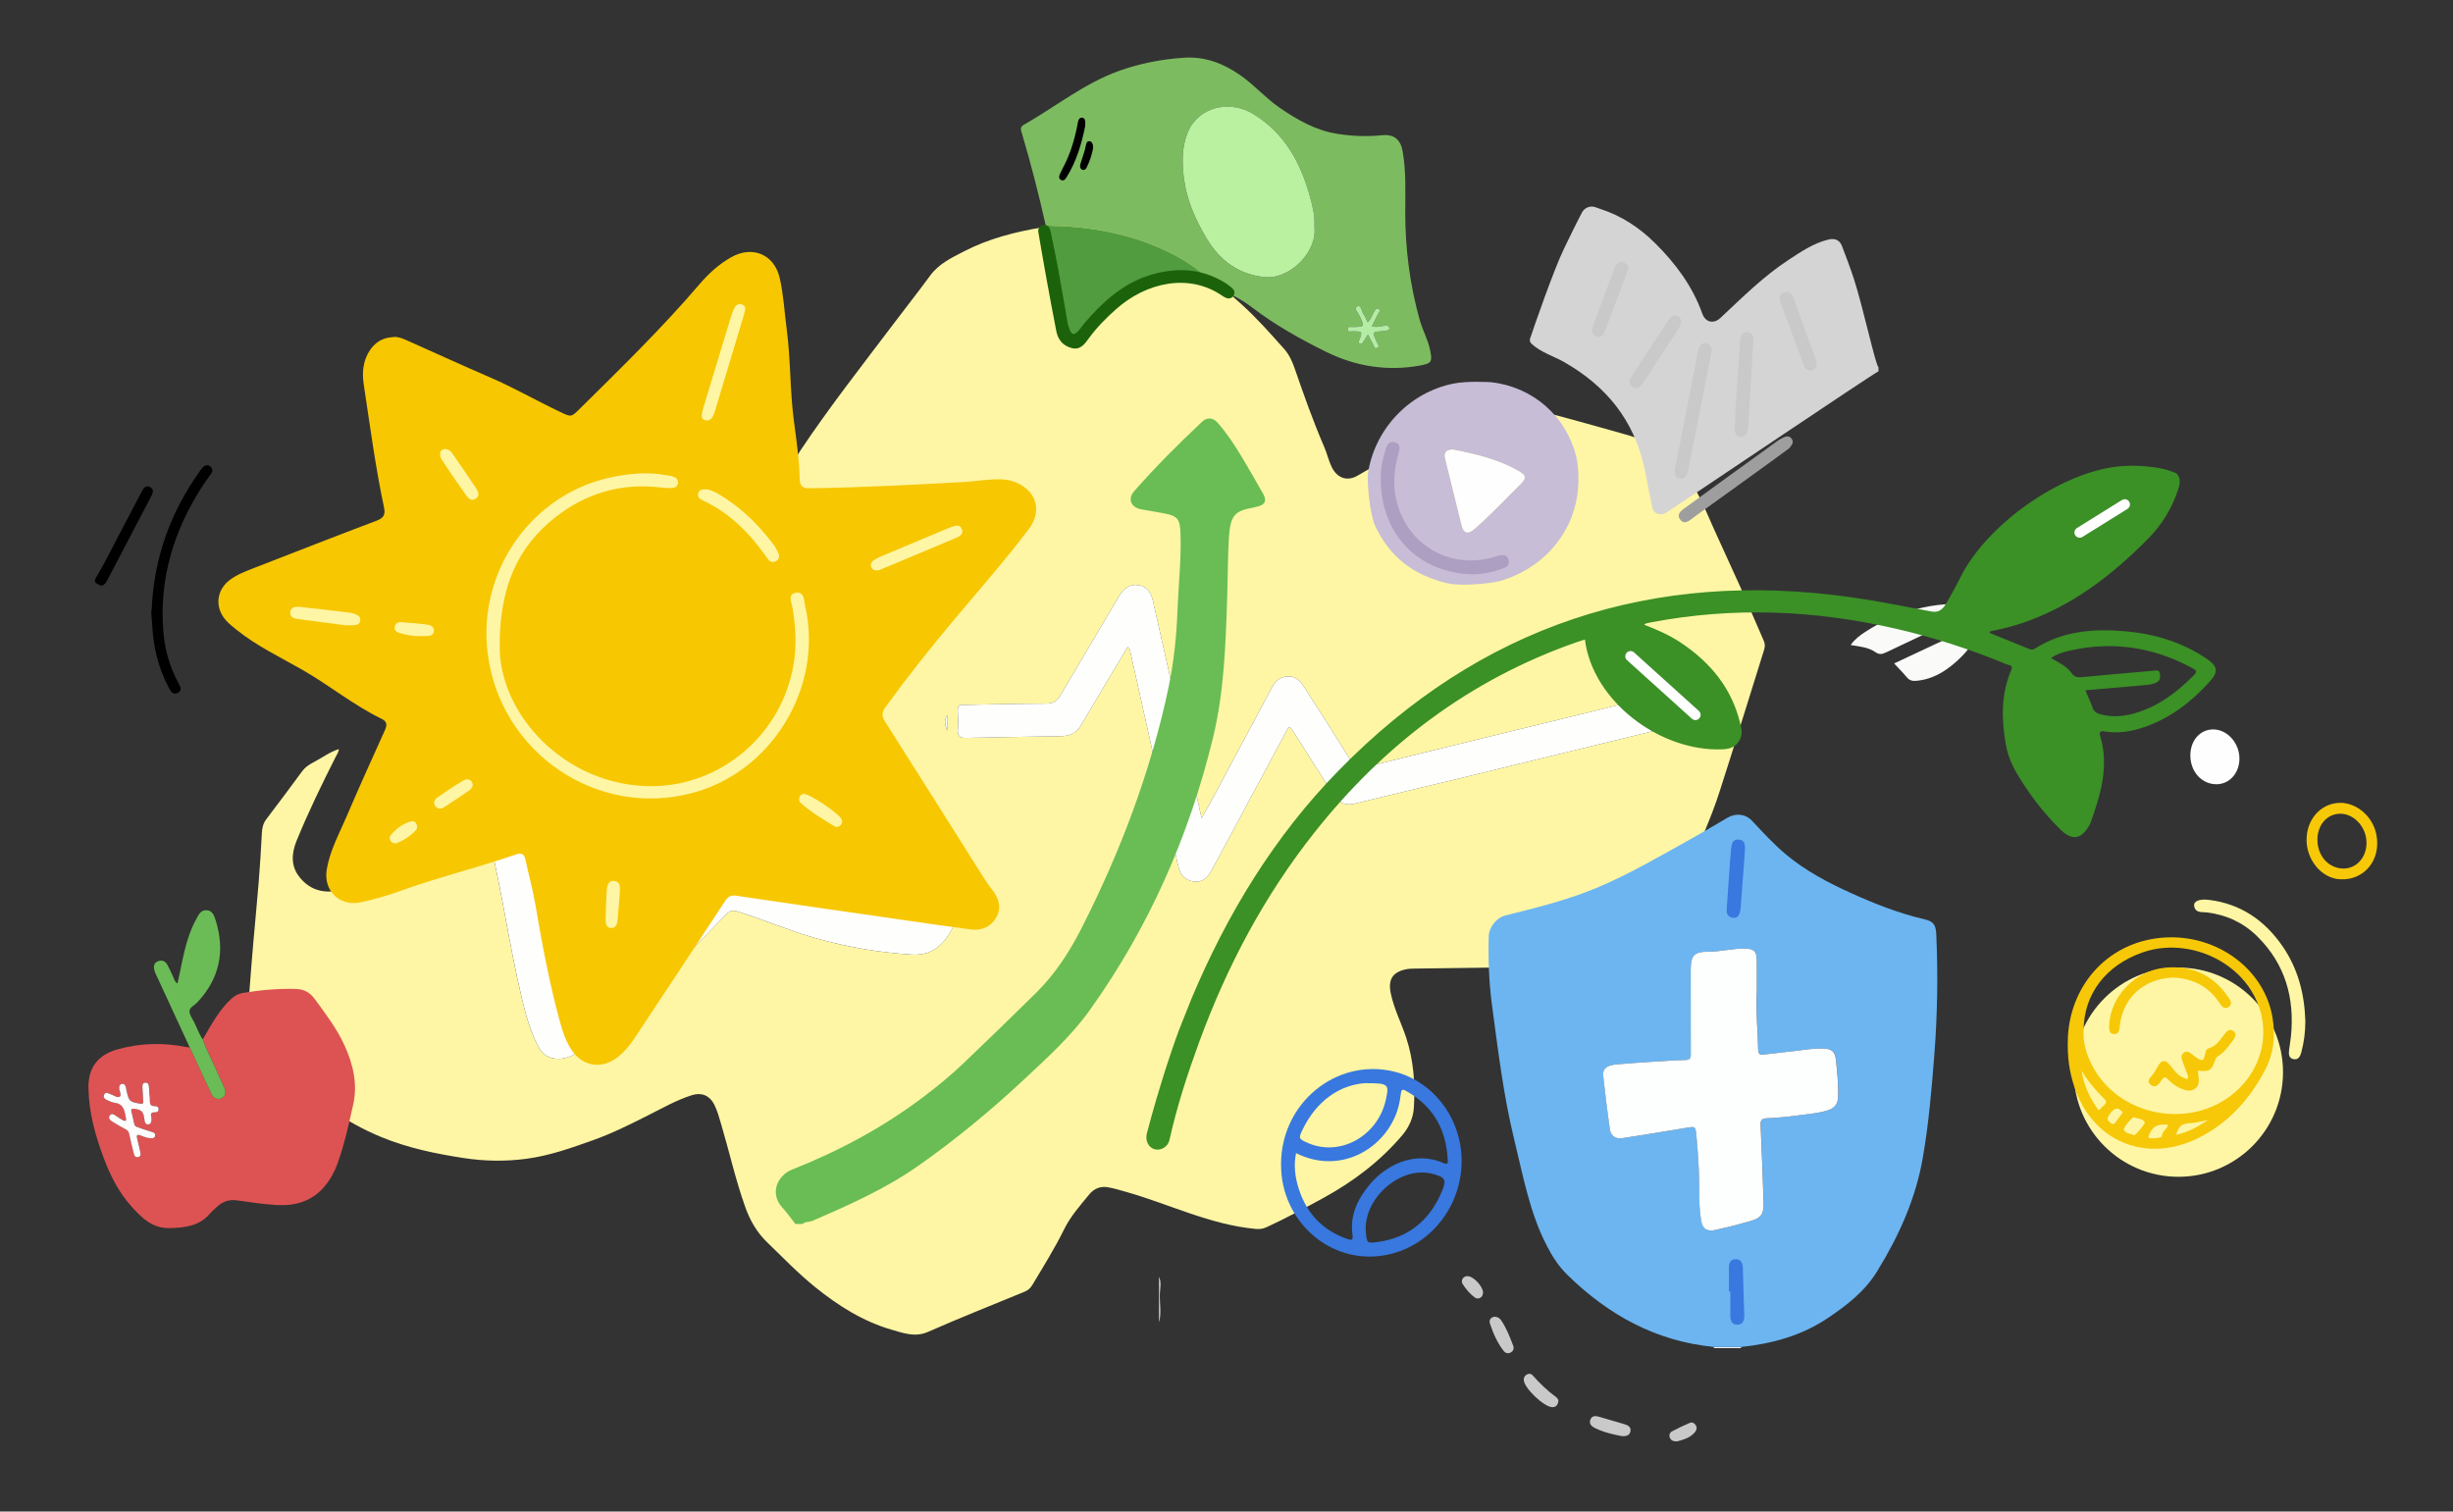 <svg width="938" height="578" xmlns="http://www.w3.org/2000/svg">
<rect width="100%" height="100%" fill="#333333" stroke="none"/>
<path d="M129.58 286.45C129.53 287.59 128.84 288.49 128.35 289.45C123.02 299.98 117.87 310.59 113.41 321.52C111.46 326.31 111.13 331.16 114.55 335.43C118.25 340.05 123.07 341.64 129.07 340.64C136.43 339.42 142.78 336.11 148.94 332.25C151.94 330.37 154.85 328.36 157.75 326.34C160.88 324.16 161.66 320.38 159.71 317.25C158.11 314.68 154.35 313.9 151.23 315.73C148.5 317.34 145.9 319.18 143.27 320.96C142.07 321.77 141.11 322.21 140.23 320.5C139.84 319.75 139.05 318.92 138.28 318.7C135.91 318.04 136.07 316.74 136.71 314.83C141 301.82 145.49 288.9 151.42 276.51C152.55 274.14 154.17 272.59 156.41 271.41C161.8 268.59 167.15 265.7 172.5 262.81C176.07 260.88 177.15 258.06 175.41 254.47C174.64 252.89 175.08 252.32 176.43 251.54C185.73 246.22 195.09 241.03 204.73 236.33C206.69 235.37 208.35 234.18 208.67 231.84C208.96 229.74 208.57 227.81 206.74 226.49C204.78 225.07 202.65 225.11 200.57 226.17C194.43 229.32 188.31 232.5 182.21 235.73C179.35 237.25 176.56 238.91 173.54 240.62C173.13 239.03 173.02 237.59 172.05 236.43C169.56 233.47 165.79 233.24 162.74 236.04C160.67 237.94 158.7 239.96 156.68 241.91C156.59 242 156.35 241.94 156.16 241.94C155.78 241.11 156.54 240.8 156.93 240.42C163.14 234.31 169.37 228.23 175.84 222.38C178.43 220.04 181.58 218.93 184.69 217.74C197.16 212.97 209.96 209.5 223.25 207.82C231 206.84 238.79 206.15 246.54 206.43C258.99 206.89 271.53 207.15 283.58 211.12C286.8 212.18 289.79 213.71 292.72 215.33C294.98 216.57 295.55 215.61 295.89 213.63C296.97 207.3 298.05 200.98 299.19 194.66C300.34 188.33 302.03 182.13 304.1 176.03C304.54 174.73 305.21 173.57 305.97 172.42C317.24 155.51 329.81 139.56 342.04 123.36C346.57 117.36 351.24 111.46 355.68 105.39C359 100.86 363.88 98.57 368.58 96.14C378.08 91.22 388.36 88.62 398.86 86.88C403.14 86.17 407.46 85.74 411.77 85.25C420.63 84.26 428.46 87.9 436.44 90.84C451.21 96.29 463.16 105.92 474.68 116.3C480.57 121.61 485.76 127.52 491.01 133.4C492.9 135.51 494.09 138.06 495.02 140.75C498.54 150.95 502.13 161.11 506.42 171.03C507.47 173.47 508.04 176.14 509.23 178.59C511.19 182.65 514.92 184.22 518.93 181.99C524.87 178.69 530.56 174.94 536.47 171.58C547.12 165.53 557.88 159.69 568.52 153.62C570.5 152.49 572.26 153.11 574.02 153.51C590.34 157.3 606.46 161.87 622.58 166.42C629.61 168.4 634.87 172.65 640.2 177.21C645.99 182.16 649.35 188.55 652.32 195.35C656.56 205.08 661.11 214.67 665.44 224.36C668.51 231.23 671.43 238.17 674.46 245.06C674.97 246.22 674.95 247.28 674.58 248.47C668.85 266.71 663.27 285.01 657.39 303.2C654.24 312.95 649.95 322.29 645.85 331.67C644.5 334.75 641.44 336.72 638.64 338.55C633.02 342.22 627.23 345.57 620.7 347.49C614.82 349.22 612.01 353.35 612.87 359.38C613.16 361.39 612.48 361.79 610.94 362.39C603.58 365.24 596.2 367.99 588.43 369.5C587.63 369.65 586.82 369.79 586.01 369.8C571.03 370 556.05 370.18 541.07 370.38C539.9 370.4 538.7 370.42 537.56 370.67C532.43 371.76 530.75 374.68 531.8 379.79C533.02 385.71 535.8 391.05 537.68 396.72C540.59 405.49 541.19 414.5 540.65 423.57C540.43 427.32 538.86 430.96 536.32 433.98C527.84 444.02 517.53 451.79 506.07 458.08C498.91 462 491.71 465.87 484.29 469.29C482.93 469.92 481.67 470.07 480.13 469.93C462.8 468.34 447.28 460.52 430.86 455.84C428.43 455.15 425.99 454.39 423.5 453.98C420.71 453.52 418.28 454.58 416.49 456.77C413.02 461.01 409.37 465.07 406.9 470.1C403.29 477.42 398.95 484.35 394.76 491.36C394 492.63 393.08 493.41 391.78 493.95C379.46 499.03 367.06 503.93 354.87 509.3C349.94 511.47 345.59 509.81 341.16 508.54C330.08 505.36 320.52 499.31 311.64 492.13C305.13 486.87 299.34 480.85 293.34 475.04C289.37 471.2 286.79 466.67 284.97 461.55C281.28 451.21 278.91 440.5 275.79 430C275.02 427.39 274.33 424.76 273.09 422.31C271.4 418.98 268.32 417.63 264.68 418.76C258.84 420.58 253.53 423.62 248.12 426.35C241.15 429.87 234.18 433.37 226.82 435.99C218.47 438.96 210.15 441.95 201.24 443.12C193.24 444.18 185.34 444.05 177.45 442.85C166.61 441.2 155.89 438.98 145.69 434.76C131.94 429.07 120.16 420.74 110.68 409.16C105.79 403.18 101.21 397.04 97.24 390.39C95.12 386.83 95.07 383.18 95.35 379.38C95.82 372.97 96.34 366.57 96.89 360.17C97.56 352.42 98.33 344.68 98.95 336.93C99.44 330.79 99.82 324.65 100.14 318.5C100.24 316.54 100.62 314.85 101.87 313.22C106.5 307.18 111.01 301.05 115.54 294.93C116.66 293.42 118.12 292.41 119.75 291.57C123.04 289.88 126 287.55 129.6 286.45L129.58 286.43V286.45ZM431.22 247.39C432.06 248.06 432.12 248.77 432.28 249.48C438.28 276.4 444.27 303.33 450.32 330.24C450.85 332.61 451.48 335.06 454 336.3C457.85 338.19 461.04 337.03 463.4 332.66C472.79 315.25 482.13 297.81 491.47 280.37C493.05 277.42 493.03 277.37 494.8 280.15C499.87 288.1 504.88 296.1 510 304.02C511.81 306.83 514.32 308.19 517.87 307.33C532.02 303.87 546.2 300.53 560.36 297.1C576.72 293.13 593.07 289.11 609.42 285.12C617.51 283.15 625.6 281.19 633.69 279.21C636.92 278.42 637.06 278.17 636.28 274.97C635.77 272.86 635.07 270.78 634.76 268.64C634.43 266.4 633.4 266.04 631.38 266.54C617.15 270.07 602.9 273.52 588.65 277C566.05 282.53 543.45 288.04 520.87 293.64C519.13 294.07 518.36 293.77 517.41 292.25C511.13 282.17 504.76 272.14 498.33 262.14C495.99 258.5 492.33 257.67 488.93 259.81C487.24 260.87 486.48 262.68 485.59 264.36C478.19 278.21 470.8 292.06 463.39 305.9C462.23 308.07 460.98 310.19 459.46 312.88C458.89 310.28 458.48 308.36 458.06 306.45C454.89 292.24 451.73 278.02 448.55 263.81C446.02 252.51 443.49 241.22 440.91 229.93C440.23 226.95 438.85 224.37 435.51 223.79C431.88 223.17 429.62 225.06 427.83 228.11C420.41 240.79 412.82 253.37 405.39 266.05C404.08 268.28 402.52 269.05 399.93 269.05C389.5 269.07 379.06 269.36 368.63 269.55C368.54 269.55 368.45 269.56 368.36 269.55C366.64 269.37 366.16 270.23 366.24 271.82C366.35 274.18 366.44 276.55 366.27 278.9C366.09 281.41 366.98 282.23 369.52 282.17C381.59 281.87 393.66 281.75 405.73 281.52C408.77 281.46 411.47 280.45 413.13 277.71C416.19 272.67 419.14 267.57 422.16 262.5C425.16 257.47 428.18 252.45 431.22 247.38V247.39ZM348.76 365.04C354.19 365.36 358.5 363.23 361.71 358.95C367.28 351.52 367.92 342.69 368.34 333.92C368.5 330.48 365.04 327.76 361.84 327.92C358.41 328.09 355.98 330.7 355.9 334.46C355.84 337.38 354.86 340.15 354.58 343.03C354.39 344.95 353.07 344.98 351.59 344.72C332.9 341.45 314.21 338.18 295.52 334.91C293.48 334.55 291.17 334.4 292.55 331.23C292.67 330.95 292.48 330.52 292.4 330.17C291.82 327.82 290.65 325.88 288.18 325.28C285.02 324.51 282.26 325.55 280.65 328.32C278.95 331.24 276.86 332.07 273.72 331C271.11 330.12 268.83 331.11 267.12 333.07C265.38 335.06 264.82 337.49 266.25 339.86C267.37 341.72 266.66 342.76 265.35 344.04C260.94 348.37 256.41 352.6 252.32 357.22C246.82 363.42 240.22 368.47 234.64 374.53C231.13 378.34 225.97 379.77 222.76 383.81C221.18 385.8 220.49 384.98 219.81 382.98C217.54 376.38 215.68 369.65 213.68 362.97C209.8 349.95 205.86 336.94 201.97 323.92C200.52 319.06 199.21 314.16 197.65 309.33C196.57 305.97 193.31 304.27 190.1 305.08C187.14 305.82 184.7 309.22 185.36 312.1C186.06 315.1 186.41 318.17 187.13 321.13C191.99 340.99 194.67 361.29 199.4 381.17C200.93 387.61 202.61 394.02 205.67 399.95C207.34 403.19 209.82 404.95 213.7 404.89C217.34 404.83 220.12 403.02 222.84 401.1C236.08 391.73 247.36 380.11 258.84 368.79C265.23 362.49 271.5 356.03 277.75 349.57C278.96 348.32 280.05 347.95 281.82 348.49C291.87 351.58 301.53 355.82 311.66 358.69C323.8 362.14 336.15 364.28 348.74 365.04H348.76ZM362.29 279.48V273.37C361.05 275.16 361.13 276.94 362.29 279.48Z" fill="#FEF6A4"></path>
<path d="M151.02 247.49C150.11 250.84 148.85 254.02 146.67 256.79C144.51 251.9 148.73 250.17 151.02 247.49Z" fill="#FEF6A4"></path>
<path d="M129.6 286.47C129.67 286.39 129.73 286.31 129.8 286.24C129.79 286.29 129.8 286.35 129.76 286.38C129.71 286.42 129.64 286.44 129.58 286.46L129.6 286.48V286.47Z" fill="#FEF6A4"></path>
<path d="M431.22 247.38C428.18 252.45 425.16 257.47 422.16 262.5C419.14 267.57 416.19 272.67 413.13 277.71C411.47 280.45 408.77 281.46 405.73 281.52C393.66 281.75 381.59 281.87 369.52 282.17C366.98 282.23 366.09 281.41 366.27 278.9C366.44 276.55 366.35 274.17 366.24 271.82C366.17 270.23 366.65 269.37 368.36 269.55C368.45 269.55 368.54 269.55 368.63 269.55C379.06 269.36 389.5 269.07 399.93 269.05C402.52 269.05 404.09 268.28 405.39 266.05C412.82 253.37 420.4 240.79 427.83 228.11C429.62 225.06 431.88 223.16 435.51 223.79C438.85 224.36 440.23 226.95 440.91 229.93C443.49 241.22 446.02 252.51 448.55 263.81C451.73 278.02 454.89 292.23 458.06 306.45C458.49 308.37 458.9 310.29 459.46 312.88C460.98 310.18 462.23 308.06 463.39 305.9C470.8 292.06 478.19 278.2 485.59 264.36C486.49 262.68 487.24 260.88 488.93 259.81C492.33 257.68 495.99 258.51 498.33 262.14C504.76 272.13 511.13 282.16 517.41 292.25C518.36 293.77 519.13 294.07 520.87 293.64C543.45 288.03 566.05 282.52 588.65 277C602.89 273.52 617.14 270.06 631.38 266.54C633.4 266.04 634.43 266.4 634.76 268.64C635.07 270.78 635.77 272.86 636.28 274.97C637.06 278.18 636.92 278.42 633.69 279.21C625.6 281.19 617.51 283.14 609.42 285.12C593.06 289.11 576.72 293.13 560.36 297.1C546.2 300.53 532.02 303.87 517.87 307.33C514.32 308.2 511.81 306.83 510 304.02C504.88 296.1 499.87 288.1 494.8 280.15C493.03 277.37 493.05 277.42 491.47 280.37C482.13 297.81 472.79 315.25 463.4 332.66C461.05 337.03 457.85 338.19 454 336.3C451.48 335.07 450.86 332.61 450.32 330.24C444.27 303.33 438.28 276.41 432.28 249.48C432.12 248.78 432.06 248.06 431.22 247.39V247.38Z" fill="#FEFEFD"></path>
<path d="M348.76 365.03C336.17 364.27 323.82 362.13 311.68 358.68C301.55 355.81 291.9 351.57 281.84 348.48C280.08 347.94 278.98 348.31 277.77 349.56C271.52 356.02 265.25 362.48 258.86 368.78C247.38 380.1 236.1 391.72 222.86 401.09C220.15 403.01 217.37 404.82 213.72 404.88C209.84 404.95 207.36 403.19 205.69 399.94C202.63 394.01 200.95 387.6 199.42 381.16C194.69 361.28 192.01 340.98 187.15 321.12C186.43 318.16 186.08 315.09 185.38 312.09C184.71 309.22 187.16 305.82 190.12 305.07C193.33 304.26 196.59 305.97 197.67 309.32C199.22 314.15 200.53 319.05 201.99 323.91C205.88 336.93 209.82 349.93 213.7 362.96C215.69 369.64 217.56 376.37 219.83 382.97C220.51 384.96 221.21 385.79 222.78 383.8C225.98 379.76 231.14 378.33 234.66 374.52C240.24 368.47 246.84 363.42 252.34 357.21C256.43 352.59 260.96 348.36 265.37 344.03C266.67 342.75 267.39 341.71 266.27 339.85C264.84 337.48 265.41 335.05 267.14 333.06C268.85 331.1 271.12 330.11 273.74 330.99C276.88 332.05 278.97 331.23 280.67 328.31C282.28 325.54 285.04 324.5 288.2 325.27C290.67 325.87 291.84 327.82 292.42 330.16C292.51 330.51 292.7 330.94 292.57 331.22C291.19 334.39 293.5 334.54 295.54 334.9C314.23 338.17 332.92 341.44 351.61 344.71C353.08 344.97 354.41 344.94 354.6 343.02C354.88 340.14 355.86 337.38 355.92 334.45C356 330.69 358.43 328.07 361.86 327.91C365.06 327.75 368.52 330.47 368.36 333.91C367.94 342.68 367.29 351.51 361.73 358.94C358.52 363.22 354.21 365.35 348.78 365.03H348.76Z" fill="#FEFEFD"></path>
<path d="M362.3 279.47C361.14 276.93 361.06 275.15 362.3 273.36V279.47Z" fill="#FEFEFD"></path>
<path d="M665.72 515.08C665.72 515.22 665.72 515.36 665.72 515.49H655.36C655.36 515.35 655.36 515.2 655.36 515.06C658.81 515.06 662.27 515.07 665.72 515.08Z" fill="#FDFEFE"></path>
<path d="M665.72 515.08C662.27 515.08 658.81 515.07 655.36 515.06C633.24 512.9 615.03 502.87 599.36 487.52C595.97 484.2 593.57 480.43 591.43 476.27C584.87 463.51 582.4 449.56 579.04 435.83C574.88 418.87 572.84 401.58 570.52 384.34C569.35 375.64 569.04 366.8 569.28 357.99C569.37 354.55 572.24 350.92 575.57 350.09C587.36 347.14 599.15 344.26 610.42 339.56C623.28 334.2 635.23 327.11 647.36 320.37C651.8 317.9 656.15 315.27 660.54 312.71C663.73 310.85 667.44 311.17 669.98 313.89C674.14 318.33 678.23 322.81 682.92 326.73C690.45 333.03 699.03 337.54 707.9 341.55C716.92 345.62 726.1 349.25 735.78 351.5C739.45 352.35 740.25 353.66 740.42 357.49C741.09 372.74 740.86 388.01 739.68 403.2C738.66 416.39 737.53 429.61 735.27 442.67C732.56 458.35 726.17 472.52 717.85 486.06C713.03 493.91 706.23 499.11 698.92 504.03C688.88 510.78 677.6 513.84 665.72 515.09V515.08ZM671.81 378.34C671.81 375.64 671.84 371.37 671.81 367.1C671.78 363.77 670.68 362.8 667.36 362.73C662.62 362.63 658.02 363.93 653.27 363.93C647.75 363.93 646.53 365.41 646.54 370.99C646.56 381.53 646.54 392.07 646.56 402.6C646.56 404 646.7 405.3 644.57 405.34C640.58 405.42 636.6 405.7 632.62 405.96C627.74 406.28 622.85 406.6 617.98 407.04C614.45 407.36 612.8 408.72 613.07 411.29C613.8 418.13 614.64 424.97 615.61 431.78C615.98 434.35 617.88 435.62 620.3 435.25C628.45 433.98 636.59 432.69 644.72 431.31C648.4 430.69 648.37 430.59 648.74 434.46C649.51 442.51 649.91 450.57 649.85 458.65C649.83 461.3 650.12 463.91 650.49 466.51C650.96 469.82 652.66 471.07 656.01 470.34C660.34 469.4 664.65 468.29 668.91 467.07C673.62 465.72 674.56 464.38 674.4 459.42C674.08 449.72 673.7 440.01 673.27 430.31C673.19 428.54 673.57 427.72 675.57 427.63C679.46 427.45 683.35 427.1 687.21 426.57C691.15 426.03 695.15 425.79 698.99 424.58C701.32 423.84 702.72 422.43 702.86 419.92C703.14 415.09 702.55 410.3 702.11 405.52C701.78 401.95 700.3 400.93 696.65 400.94C694.84 400.94 693.04 401.03 691.23 401.28C685.67 402.04 680.07 402.59 674.5 403.26C673 403.44 672.37 403 672.34 401.4C672.2 394.23 671.38 387.09 671.84 378.34H671.81Z" fill="#6CB5F1"></path>
<path d="M671.81 378.34C671.35 387.09 672.17 394.24 672.31 401.4C672.34 403.01 672.97 403.45 674.47 403.26C680.05 402.58 685.64 402.04 691.2 401.28C693.01 401.03 694.81 400.94 696.62 400.94C700.28 400.94 701.75 401.95 702.08 405.52C702.52 410.3 703.11 415.09 702.83 419.92C702.68 422.43 701.29 423.84 698.96 424.58C695.12 425.79 691.12 426.03 687.18 426.57C683.32 427.1 679.43 427.45 675.54 427.63C673.54 427.72 673.16 428.54 673.24 430.31C673.67 440.01 674.05 449.71 674.37 459.42C674.53 464.38 673.59 465.73 668.88 467.07C664.62 468.29 660.31 469.39 655.98 470.34C652.62 471.07 650.92 469.82 650.46 466.51C650.09 463.91 649.81 461.3 649.82 458.65C649.87 450.57 649.48 442.5 648.71 434.46C648.34 430.59 648.36 430.69 644.69 431.31C636.56 432.69 628.42 433.98 620.27 435.25C617.84 435.63 615.95 434.35 615.58 431.78C614.61 424.97 613.77 418.13 613.04 411.29C612.77 408.72 614.42 407.36 617.95 407.04C622.82 406.6 627.71 406.28 632.59 405.96C636.57 405.7 640.56 405.42 644.54 405.34C646.67 405.3 646.53 404.01 646.53 402.6C646.53 392.06 646.53 381.52 646.51 370.99C646.51 365.4 647.73 363.93 653.24 363.93C657.98 363.93 662.59 362.64 667.33 362.73C670.65 362.8 671.75 363.77 671.78 367.1C671.82 371.37 671.78 375.64 671.78 378.34H671.81Z" fill="#FDFEFE"></path>
<path d="M585.04 125.56C585.09 125.68 585.16 125.79 585.17 125.91C585.17 125.97 585.09 126.04 585.04 126.1C585.04 125.92 585.04 125.74 585.04 125.56Z" fill="#FEFEFE"></path>
<path d="M585.04 129.38C585.09 129.5 585.16 129.62 585.18 129.74C585.18 129.79 585.09 129.86 585.04 129.92C585.04 129.74 585.04 129.56 585.04 129.38Z" fill="#FEFEFE"></path>
<path d="M304.15 468.05C302.53 465.99 301.03 463.82 299.26 461.9C294.1 456.31 297.28 449.45 302.95 447.21C320.91 440.11 337.84 431.03 353.28 419.32C358.5 415.36 363.57 411.23 368.3 406.71C377.69 397.74 387.03 388.71 396.27 379.58C403.52 372.42 409.01 363.91 413.58 354.92C428.38 325.8 439.9 295.43 446.73 263.41C448.86 253.4 449.91 243.21 450.29 232.94C450.64 223.42 451.73 213.93 451.42 204.37C451.23 198.31 450.41 197.23 444.39 196.17C441.71 195.7 439.03 195.26 436.36 194.76C432.41 194.01 431.1 190.77 433.71 187.8C441.87 178.51 450.61 169.78 459.61 161.32C461.65 159.4 463.88 159.64 465.77 161.82C469.24 165.81 472.13 170.21 474.85 174.73C477.66 179.4 480.33 184.14 483.03 188.88C484.48 191.43 483.81 192.94 480.99 193.66C480.38 193.82 479.77 194 479.14 194.12C472.48 195.34 470.44 196.76 469.92 205.6C469.47 213.3 469.51 221.04 469.26 228.75C468.67 246.72 468.07 264.76 463.8 282.29C454.61 319.96 439.19 354.92 416.54 386.51C409.47 396.37 400.43 404.5 391.61 412.75C378.86 424.67 365.42 435.78 351.12 445.81C338.56 454.63 324.63 460.82 310.61 466.85C309.39 467.38 307.91 467.04 306.86 468.06H304.13L304.15 468.05Z" fill="#69BD54"></path>
<path d="M399.9 86.35C397.24 74.4 394.2 62.54 390.71 50.81C390.35 49.61 390.02 48.57 391.42 47.77C403.55 40.87 414.51 31.94 427.84 27.13C435.93 24.22 444.29 22.63 452.83 22.07C460.77 21.55 467.73 24.22 474.23 28.73C479.63 32.48 483.94 37.5 489.34 41.21C496.04 45.81 503.03 49.84 511.21 51.15C516.87 52.06 522.59 52.3 528.32 51.72C533.08 51.24 535.57 53.28 536.39 58.04C537.72 65.8 537.35 73.62 537.35 81.42C537.35 95.3 539.14 108.92 542.87 122.3C543.99 126.33 546.12 129.99 546.92 134.13C547.72 138.25 547.39 138.95 543.37 139.71C530.6 142.11 518.35 140.15 506.85 134.43C497.19 129.62 487.72 124.38 479.09 117.78C475.26 114.85 471.03 112.56 466.6 110.65C466.52 109.86 466 109.33 465.43 108.88C460.05 104.62 454.67 100.33 448.52 97.21C433.25 89.45 416.91 86.38 399.9 86.36V86.35ZM502.6 86.62C502.89 82.83 501.97 79.03 500.93 75.28C497.36 62.32 491.29 51.08 479.42 43.72C469.99 37.87 458.1 41.07 454.19 50.63C451.88 56.3 451.96 62.22 452.69 68.06C453.74 76.44 457.11 84.08 461.45 91.3C466.47 99.64 473.47 104.84 483.39 105.96C493.05 107.05 503.87 96.39 502.59 86.62H502.6ZM524.6 124.75C525.43 123.11 526.16 121.66 526.89 120.22C527.23 119.55 528.23 118.73 527.21 118.15C526.13 117.53 525.75 118.75 525.28 119.5C524.53 120.69 524.28 122.2 522.98 123.22C522.45 122.17 522.1 121.09 521.45 120.26C520.59 119.16 520.7 116.39 518.9 117.21C517.55 117.82 519.37 119.7 519.93 120.91C521.82 124.97 521.88 124.92 517.48 125.06C516.67 125.09 515.28 124.62 515.3 125.91C515.32 127.19 516.71 126.66 517.52 126.69C520.97 126.79 520.98 126.76 519.86 129.82C519.83 129.9 519.77 129.98 519.74 130.06C519.53 130.59 519.36 131.16 520.02 131.45C520.65 131.73 521 131.28 521.3 130.78C521.85 129.87 522.43 128.98 523.1 127.94C523.76 129.22 524.3 130.36 524.92 131.46C525.32 132.17 525.46 133.63 526.63 133.05C527.78 132.49 526.76 131.44 526.43 130.7C524.73 126.87 524.7 126.88 528.69 126.66C529.14 126.63 529.61 126.64 530.03 126.51C530.6 126.33 531.43 126.2 531.28 125.37C531.15 124.65 530.41 124.51 529.75 124.54C528.14 124.62 526.58 125.41 524.6 124.75Z" fill="#7DBB60"></path>
<path d="M399.9 86.35C416.91 86.38 433.25 89.45 448.52 97.2C454.67 100.32 460.05 104.61 465.43 108.87C466 109.32 466.52 109.84 466.6 110.64C460.55 108.6 454.4 107.17 447.94 107.27C436.05 107.46 427.25 113.11 420.49 122.51C418.35 125.48 415.81 128.03 412.77 130.12C411.13 131.25 409.96 130.89 408.78 129.54C407.62 128.2 406.99 126.65 406.56 124.94C404.03 114.8 403.1 104.38 401.27 94.12C400.81 91.53 400.36 88.94 399.91 86.34L399.9 86.35Z" fill="#519C3E"></path>
<path d="M502.6 86.61C503.88 96.38 493.06 107.04 483.4 105.95C473.48 104.83 466.48 99.63 461.46 91.29C457.12 84.07 453.75 76.43 452.7 68.05C451.97 62.21 451.88 56.29 454.2 50.62C458.1 41.05 470 37.86 479.43 43.71C491.3 51.07 497.37 62.32 500.94 75.27C501.97 79.02 502.89 82.82 502.61 86.61H502.6Z" fill="#BAF1A1"></path>
<path d="M524.6 124.74C526.58 125.4 528.14 124.6 529.75 124.53C530.42 124.5 531.15 124.63 531.28 125.36C531.43 126.19 530.6 126.32 530.03 126.5C529.61 126.63 529.14 126.63 528.69 126.65C524.71 126.88 524.73 126.86 526.43 130.69C526.76 131.43 527.78 132.47 526.63 133.04C525.46 133.61 525.33 132.16 524.92 131.45C524.3 130.35 523.76 129.21 523.1 127.93C522.43 128.98 521.85 129.87 521.3 130.77C521 131.27 520.64 131.72 520.02 131.44C519.37 131.15 519.53 130.58 519.74 130.05C519.77 129.97 519.83 129.89 519.86 129.81C520.97 126.75 520.97 126.78 517.52 126.68C516.72 126.66 515.32 127.19 515.3 125.9C515.28 124.61 516.67 125.08 517.48 125.05C521.88 124.91 521.82 124.96 519.93 120.9C519.37 119.69 517.54 117.82 518.9 117.2C520.71 116.38 520.59 119.15 521.45 120.25C522.1 121.08 522.45 122.16 522.98 123.21C524.28 122.19 524.53 120.68 525.28 119.49C525.75 118.74 526.13 117.52 527.21 118.14C528.23 118.72 527.23 119.53 526.89 120.21C526.16 121.65 525.43 123.1 524.6 124.74Z" fill="#B4EBA5"></path>
<path d="M150.51 128.84C152.7 128.75 154.59 129.71 156.49 130.56C166.79 135.13 177.02 139.84 187.37 144.3C196.56 148.26 205.22 153.28 214.25 157.55C218.37 159.5 218.41 159.57 221.54 156.47C237.24 140.95 253.07 125.55 267.44 108.73C270.93 104.65 274.86 101.03 279.61 98.36C287.74 93.79 296.07 97.25 298.16 106.33C299.65 112.8 299.96 119.46 300.84 126.03C302.38 137.56 302.03 149.25 303.56 160.78C304.55 168.26 305.64 175.72 305.8 183.27C305.85 185.78 306.9 186.74 309.49 186.71C329.2 186.44 348.89 185.41 368.56 184.32C373.35 184.05 378.11 183.11 382.95 183.31C386.14 183.44 389.09 184.38 391.62 186.21C397.03 190.11 397.66 196.68 393.42 202.29C384.43 214.18 374.59 225.37 365 236.78C355.82 247.7 346.96 258.88 338.58 270.43C337.13 272.43 337.11 273.87 338.46 275.99C351.1 295.84 363.61 315.78 376.18 335.68C377.15 337.21 378.18 338.72 379.31 340.13C382.22 343.74 382.91 347.38 381.02 350.7C378.83 354.55 375.29 355.95 371.08 355.4C362.25 354.26 353.44 352.96 344.63 351.69C323.59 348.66 302.55 345.65 281.53 342.52C279.28 342.19 278.25 343.06 277.15 344.75C265.63 362.28 254.05 379.78 242.45 397.27C240.74 399.85 238.75 402.21 236.3 404.17C230.16 409.07 222.65 407.87 218.41 401.28C216.27 397.95 215.06 394.24 214.04 390.45C210.08 375.87 207.28 361.06 204.77 346.17C203.77 340.27 202.16 334.47 200.89 328.61C200.42 326.44 199.25 326.07 197.31 326.74C182.36 331.91 166.95 335.61 152.08 341.03C147.46 342.71 142.72 344.01 137.92 345.04C129.93 346.76 123.61 340.64 124.93 332.57C126.11 325.37 129.61 319.02 132.43 312.45C137.22 301.26 142.24 290.16 147.25 279.07C148.15 277.07 147.85 275.81 145.93 274.88C135.18 269.65 125.91 262.03 115.59 256.12C107.09 251.25 98.19 247.05 90.49 240.86C89 239.66 87.5 238.49 86.25 237.04C82.06 232.18 82.76 225.58 87.91 221.74C90.64 219.71 93.79 218.5 96.93 217.28C112.6 211.2 128.25 205.06 143.98 199.12C146.78 198.06 147.43 196.8 146.82 193.92C143.52 178.36 141.46 162.58 139.07 146.87C138.38 142.34 138.83 137.76 141.55 133.78C143.69 130.64 146.7 129.01 150.51 128.9V128.84Z" fill="#F7C702"></path>
<path d="M77.536 397.467C80.74 391.943 83.724 386.285 88.518 381.874C89.821 380.673 91.247 379.951 93.024 379.666C99.74 378.595 106.472 377.936 113.286 378.181C116.255 378.285 118.528 379.519 120.295 381.937C124.5 387.68 128.867 393.347 131.794 399.861C135.02 407.032 136.847 414.496 135.037 422.497C133.336 430.005 131.73 437.529 129.115 444.793C127.97 447.983 126.377 450.951 124.224 453.553C119.459 459.314 112.986 461.2 105.844 460.8C100.728 460.515 95.641 459.72 90.558 459.011C87.482 458.579 84.996 459.551 82.82 461.61C82.007 462.383 81.126 463.088 80.405 463.943C76.247 468.913 70.522 469.528 64.636 469.615C58.119 469.716 53.966 465.489 50.112 461.165C45.342 455.811 42.141 449.452 39.63 442.732C36.407 434.107 33.981 425.342 33.821 416.053C33.687 408.222 37.479 403.332 45.022 401.246C53.709 398.84 62.414 398.626 71.211 400.383C71.659 400.474 72.119 400.505 72.58 400.566C73.225 401.93 73.878 403.287 74.516 404.652C76.648 409.229 78.731 413.83 80.927 418.381C81.777 420.148 83.339 420.646 84.833 419.862C86.187 419.151 86.6 417.624 85.834 415.939C84.968 414.028 84.009 412.151 83.193 410.223C81.39 405.932 79.035 401.892 77.55 397.459L77.536 397.467ZM57.203 418.665C57.203 418.665 57.182 418.666 57.167 418.667C57.106 417.617 57.081 416.558 56.97 415.511C56.878 414.681 56.578 413.878 55.539 414.003C54.507 414.129 54.432 414.954 54.488 415.808C54.602 417.515 54.672 419.226 54.792 420.933C54.859 421.83 54.744 422.236 53.621 422.025C49.524 421.275 49.374 421.196 48.43 417.19C48.324 416.746 48.276 416.284 48.177 415.832C47.983 414.993 47.584 414.246 46.594 414.47C45.663 414.684 45.501 415.536 45.622 416.372C45.768 417.388 46.608 418.727 45.793 419.326C44.943 419.942 43.741 418.878 42.684 418.569C42.374 418.478 42.068 418.336 41.775 418.178C41.071 417.805 40.341 417.622 39.903 418.468C39.413 419.419 39.871 420.163 40.758 420.562C41.773 421.019 42.821 421.554 43.897 421.695C47.469 422.164 47.681 424.955 48.182 427.578C48.37 428.577 47.883 428.823 47.081 428.39C46.159 427.891 45.281 427.295 44.418 426.692C43.623 426.135 42.746 425.532 42.012 426.54C41.299 427.519 42.042 428.304 42.863 428.808C44.536 429.852 46.223 430.88 47.982 431.781C48.768 432.178 49.192 432.604 49.381 433.48C49.929 436.048 50.585 438.596 51.191 441.155C51.402 442.036 51.866 442.648 52.828 442.455C53.869 442.249 53.888 441.449 53.694 440.603C53.296 438.875 52.934 437.138 52.486 435.421C52.151 434.154 52.347 433.649 53.765 434.177C54.99 434.629 56.213 435.183 57.553 435.236C58.354 435.27 59.248 435.276 59.367 434.194C59.46 433.288 58.798 433.021 58.029 432.797C56.27 432.274 54.528 431.67 52.786 431.067C52.171 430.855 51.556 430.651 51.386 429.848C51.042 428.175 50.619 426.514 50.253 424.843C50.116 424.219 50.241 423.877 51.052 423.961C54.121 424.263 54.873 424.953 55.245 427.997C55.26 428.127 55.26 428.257 55.282 428.387C55.397 429.245 55.755 430.023 56.717 429.953C57.672 429.89 57.906 429.034 57.959 428.203C57.98 427.809 57.963 427.396 57.862 427.024C57.532 425.845 57.892 425.294 59.173 425.329C59.945 425.357 60.687 425.132 60.667 424.16C60.651 423.253 60.007 422.919 59.181 422.96C57.79 423.026 57.319 422.298 57.34 421.018C57.352 420.233 57.263 419.439 57.217 418.65L57.203 418.665Z" fill="#DD5353"></path>
<path d="M77.536 397.467C79.021 401.9 81.376 405.94 83.179 410.231C83.996 412.166 84.954 414.036 85.82 415.947C86.579 417.639 86.173 419.159 84.819 419.87C83.325 420.654 81.763 420.156 80.913 418.389C78.724 413.837 76.634 409.237 74.502 404.66C73.864 403.295 73.211 401.931 72.566 400.574C68.422 391.617 64.286 382.66 60.149 373.696C59.767 372.861 59.312 372.037 59.072 371.157C58.693 369.741 58.697 368.317 60.321 367.627C61.895 366.955 63.225 367.474 64.008 368.947C64.969 370.743 65.796 372.613 66.609 374.484C66.878 375.108 67.107 375.675 67.862 376.039C69.828 367.723 70.802 359.197 74.975 351.604C75.894 349.923 76.653 347.962 78.991 348.073C81.278 348.18 81.892 350.128 82.452 351.89C86.172 363.704 83.976 374.197 75.452 383.306C74.405 384.42 72.518 385.191 72.457 386.662C72.405 388.016 73.512 389.441 74.193 390.789C75.31 393.012 76.102 395.407 77.529 397.475L77.536 397.467Z" fill="#6BBC56"></path>
<path d="M57.196 418.665C57.242 419.455 57.339 420.248 57.319 421.034C57.299 422.313 57.769 423.042 59.16 422.976C59.986 422.935 60.623 423.269 60.646 424.175C60.666 425.148 59.924 425.372 59.152 425.344C57.878 425.302 57.511 425.853 57.841 427.04C57.943 427.412 57.959 427.825 57.938 428.218C57.892 429.049 57.651 429.906 56.696 429.968C55.741 430.031 55.376 429.26 55.261 428.403C55.246 428.273 55.246 428.142 55.224 428.012C54.851 424.961 54.1 424.278 51.031 423.977C50.221 423.9 50.095 424.234 50.233 424.858C50.598 426.53 51.021 428.183 51.365 429.863C51.528 430.667 52.15 430.871 52.765 431.082C54.507 431.686 56.242 432.29 58.008 432.813C58.777 433.044 59.446 433.303 59.346 434.21C59.227 435.292 58.333 435.286 57.532 435.252C56.192 435.199 54.976 434.645 53.744 434.193C52.319 433.672 52.13 434.17 52.465 435.437C52.913 437.154 53.275 438.891 53.673 440.619C53.868 441.472 53.849 442.272 52.807 442.47C51.837 442.657 51.373 442.045 51.17 441.17C50.564 438.612 49.908 436.064 49.36 433.495C49.171 432.62 48.747 432.194 47.961 431.796C46.209 430.903 44.522 429.867 42.842 428.824C42.02 428.312 41.278 427.534 41.992 426.556C42.725 425.547 43.602 426.15 44.397 426.707C45.261 427.311 46.138 427.907 47.06 428.405C47.862 428.838 48.349 428.592 48.161 427.593C47.66 424.971 47.448 422.179 43.876 421.71C42.792 421.57 41.752 421.034 40.737 420.577C39.85 420.178 39.393 419.435 39.882 418.484C40.32 417.638 41.05 417.821 41.754 418.194C42.046 418.344 42.345 418.487 42.663 418.584C43.72 418.894 44.922 419.957 45.772 419.341C46.588 418.749 45.755 417.403 45.601 416.388C45.48 415.552 45.642 414.7 46.574 414.486C47.556 414.262 47.962 415.009 48.156 415.847C48.262 416.292 48.303 416.754 48.409 417.206C49.36 421.211 49.503 421.29 53.6 422.041C54.723 422.245 54.838 421.846 54.772 420.949C54.644 419.242 54.574 417.531 54.467 415.823C54.418 414.969 54.486 414.144 55.518 414.019C56.557 413.893 56.865 414.696 56.949 415.527C57.061 416.574 57.085 417.626 57.146 418.683C57.161 418.682 57.168 418.682 57.183 418.681L57.196 418.665ZM48.294 429.009L48.38 428.874L48.249 428.86L48.294 429.009Z" fill="#FDFDFD"></path>
<path d="M48.293 429.002L48.248 428.852L48.38 428.867L48.293 429.002Z" fill="#DD5353"></path>
<path d="M604.93 81.26C605.9 79.41 608.08 78.54 610.05 79.23C610.82 79.5 611.49 79.75 611.84 79.86C619.96 82.47 626.92 87.05 632.89 92.98C640.69 100.72 647.19 109.4 650.94 119.93C652.13 123.28 655.27 124 657.87 121.58C666.21 113.78 674.3 105.68 683.92 99.38C688.69 96.26 693.42 93.01 699.1 91.62C701.59 91.01 703.45 91.71 704.38 94.15C705.96 98.3 707.54 102.46 708.92 106.68C712.36 117.2 717.33 140.26 718.31 140.37V142C717.55 141.99 638.59 195.25 636.95 196.18C635.31 197.11 633.04 196.67 632.04 195C631.82 194.63 629.8 183.6 628.69 178.57C624.72 160.54 614.12 147.66 598.31 138.57C594.11 136.15 589.24 134.82 585.61 131.42C585.07 130.92 584.86 130.17 585.09 129.47C586.76 124.4 594.21 103.02 598.02 95.17C600.28 90.51 602.52 85.84 604.93 81.26Z" fill="#D5D4D4"></path>
<path d="M684.186 171.41C681.648 173.271 679.022 175.216 676.373 177.126C666.963 183.922 657.56 190.739 648.112 197.488C646.436 198.685 644.294 201.049 642.507 198.712C640.699 196.369 643.483 194.848 645.143 193.637C656.422 185.399 667.753 177.235 679.077 169.051C679.806 168.522 680.562 167.992 681.368 167.586C682.684 166.925 684.163 166.263 685.204 167.919C686.05 169.253 685.052 170.293 684.186 171.41Z" fill="#9E9E9E"></path>
<circle cx="833" cy="410" r="40" fill="#FEF6A4"></circle>
<path d="M443.24 488.23C444.09 490.38 443.57 492.62 443.51 494.8C443.4 498.43 444.1 502.08 443.24 505.68V488.23Z" fill="#FAFBF9"></path>
<path d="M724.31 253.69C731.13 250.49 738.09 247.21 745.07 243.96C746.4 243.34 747.67 242.66 748.71 241.62C749.92 240.42 749.54 239.1 748.83 237.88C748.01 236.48 747 237.33 746.03 237.78C737.74 241.68 729.43 245.52 721.17 249.49C719.72 250.19 718.6 250.39 717.2 249.41C714.44 247.49 711.11 247.23 707.68 246.65C709.24 244.44 711.19 242.98 713.2 241.67C727.16 232.57 742.45 229.31 758.92 231.56C762.14 232 762.14 232.12 760.77 235.05C756.99 243.14 752.09 250.37 744.73 255.67C741.14 258.26 737.19 259.97 732.71 260.35C731.23 260.47 730.13 260.17 729.14 258.98C727.65 257.18 725.98 255.52 724.3 253.7L724.31 253.69Z" fill="#FAFBF9"></path>
<path d="M36.32 221.56C40.49 214.61 43.98 207.29 47.8 200.15C49.93 196.16 52.01 192.14 54.11 188.14C54.81 186.8 55.66 185.34 57.4 186.26C59.16 187.19 58.35 188.74 57.67 190.05C52.14 200.64 46.62 211.22 41.06 221.79C39.7 224.38 38.71 224.52 36.32 222.65V221.56Z" fill="black"></path>
<path d="M489.86 445.11C489.88 421.96 510.69 404.7 532.59 409.65C545.78 412.63 556.09 423.92 558.41 437.93C561.51 456.64 549.9 474.9 532.07 479.45C509.95 485.09 489.6 467.51 489.87 445.11H489.86ZM495.6 440.94C494.61 445.71 495.24 450.19 496.62 454.54C499.61 463.97 505.74 470.47 515.15 473.77C516.46 474.23 517.49 474.46 517.2 472.42C516.08 464.72 519.13 458.45 523.94 452.74C529.61 446.01 540.55 439.72 551.99 444.76C554.08 445.68 553.61 444.09 553.57 443.17C552.97 432.05 548.18 423.36 538.47 417.63C536 416.17 535.88 416.28 535.51 419.26C535.39 420.25 535.23 421.24 535.01 422.21C531.42 438.11 513.48 449.89 495.6 440.95V440.94ZM521.99 414.19C512.58 414.84 503.57 420.67 498.13 431.88C496.46 435.33 496.58 435.5 500.11 437.06C512.38 442.46 526.85 434.46 529.92 420.58C531.26 414.51 531.02 414.2 521.99 414.2V414.19ZM522.21 469.97C522.22 470.22 522.24 470.76 522.29 471.3C522.67 475.3 522.75 475.48 526.7 474.95C538.53 473.35 546.56 466.76 551.22 455.92C553.3 451.08 552.81 450.19 547.67 448.84C536.12 445.81 522.13 457.26 522.21 469.98V469.97Z" fill="#3878DF"></path>
<path d="M790.74 396.63C791.77 375.9 806.98 359.49 828.31 358.47C848 357.52 866.08 370.69 869.05 389.48C870.11 396.18 869.45 402.79 866.3 408.85C860.3 420.41 851.91 429.75 839.98 435.47C820.15 444.96 799.85 436.21 793.11 415.31C791.37 409.92 790.42 404.4 790.74 396.64V396.63ZM796.75 394.06C796.49 398.05 797.54 402.23 799.41 406.22C809.44 427.69 839.71 432.85 856.47 415.96C866.69 405.66 868.38 390.6 860.67 378.53C852.15 365.2 834.21 358.99 819.28 364.21C805.24 369.11 796.76 380.18 796.76 394.06H796.75ZM796 409.41C796.73 414.51 798.7 419.08 801.58 423.26C801.94 423.78 802.41 425.18 803.27 423.92C804 422.86 806.4 421.96 804.77 420.34C801.43 417.01 798.38 413.52 796 409.41ZM816.06 434.11C816.66 434.13 820.45 429.59 820.15 429.12C819.22 427.65 817.4 427.83 815.99 427.22C815.45 426.99 811.88 431.23 812.14 431.91C812.83 433.66 814.78 433.39 816.06 434.1V434.11ZM829.09 430.15C825.01 429.61 823.11 430.67 821.76 434.07C821.63 434.41 821.39 434.7 821.67 435.05C822.12 435.61 826.6 435.18 826.63 434.53C826.71 432.7 828.48 431.92 829.09 430.16V430.15ZM844.35 428.3C841.43 428.82 839.32 429.46 837.21 429.5C834.29 429.56 832.86 431 832.15 433.96C836.5 433 840.15 431.05 844.35 428.29V428.3ZM811.75 425.4C809.52 422.78 808.2 424.09 806.71 426.1C805.73 427.42 805.49 428.13 806.91 429.28C808.51 430.58 808.84 429.24 809.49 428.38C810.25 427.39 811 426.39 811.75 425.4Z" fill="#F6C808"></path>
<path d="M58.01 232.88C58.9 213.13 65.23 195.95 76.24 180.41C76.66 179.82 77.07 179.21 77.58 178.69C78.45 177.81 79.48 177.56 80.49 178.42C81.39 179.19 81.37 180.18 80.74 181.11C79.72 182.61 78.61 184.05 77.62 185.57C66.51 202.64 60.76 221.19 62.48 241.71C63.05 248.55 64.91 255.06 68.18 261.13C68.87 262.41 69.9 263.88 68.08 264.9C66.21 265.95 65.31 264.41 64.55 263C60.45 255.34 58.56 247.09 58.17 238.48C58.08 236.41 57.62 234.33 58.01 232.88Z" fill="black"></path>
<path d="M882.01 321.141C881.99 313.701 886.93 307.761 893.7 307.061C900.46 306.361 907.19 311.741 908.68 319.041C910.65 328.701 904.16 336.741 894.8 336.241C887.85 335.871 882.02 329.001 882 321.141H882.01ZM886.16 321.141C886.16 327.441 890.65 332.271 896.38 332.121C901.49 331.981 905.26 327.331 904.9 321.581C904.54 315.821 899.89 311.061 894.72 311.171C889.77 311.271 886.15 315.491 886.15 321.141H886.16Z" fill="#F6C808"></path>
<path d="M640.39 179.85C641.45 174.41 642.48 169.07 643.53 163.73C645.35 154.48 647.17 145.22 649.02 135.97C649.25 134.82 649.48 133.65 649.92 132.56C650.33 131.55 651.26 131.12 652.37 131.24C653.53 131.37 654.09 132.11 654.35 133.18C654.6 134.19 654.35 135.16 654.15 136.14C651.33 150.47 648.51 164.79 645.69 179.12C645.58 179.65 645.49 180.19 645.33 180.71C644.86 182.23 644.06 183.4 642.21 182.99C640.45 182.6 640.49 181.13 640.39 179.85Z" fill="#C9C9C9"></path>
<path d="M670.31 132.79C669.69 143.2 669.12 152.89 668.53 162.59C668.5 163.13 668.4 163.67 668.31 164.21C668.06 165.78 667.42 167.12 665.59 167.01C663.71 166.9 663.3 165.4 663.36 163.85C663.52 159.59 663.72 155.32 663.99 151.06C664.41 144.45 664.9 137.84 665.37 131.23C665.42 130.51 665.49 129.78 665.64 129.08C665.96 127.65 666.87 126.8 668.36 127.02C669.81 127.23 670.57 128.26 670.55 129.71C670.53 130.98 670.35 132.24 670.3 132.8L670.31 132.79Z" fill="#C9C9C9"></path>
<path d="M642.99 123.47C642.79 123.89 642.57 124.59 642.18 125.18C637.59 132.24 632.99 139.3 628.36 146.33C627.35 147.87 625.98 149.19 624.11 147.84C622.4 146.59 623.19 144.95 624.13 143.5C628.7 136.53 633.27 129.56 637.86 122.61C638.68 121.36 639.67 120.24 641.42 120.82C642.51 121.19 642.84 122.13 642.98 123.46L642.99 123.47Z" fill="#C9C9C9"></path>
<path d="M694.68 138.75C694.63 140.32 694.08 141.21 692.9 141.56C691.69 141.91 690.74 141.41 690.13 140.37C689.72 139.67 689.47 138.88 689.18 138.12C686.43 130.73 683.68 123.34 680.94 115.95C680.32 114.28 680.12 112.69 682.21 111.9C684.02 111.21 685.13 112.01 685.75 113.73C688.52 121.4 691.3 129.07 694.06 136.75C694.33 137.51 694.54 138.3 694.68 138.75Z" fill="#C9C9C9"></path>
<path d="M667.13 326.91C666.63 333.59 666.14 340.27 665.62 346.95C665.56 347.75 665.41 348.57 665.16 349.34C664.73 350.64 663.71 351.2 662.39 350.93C660.65 350.57 660.15 349.31 660.27 347.67C660.62 342.79 660.94 337.92 661.29 333.04C661.49 330.24 661.69 327.44 661.96 324.65C662.14 322.79 662.46 320.76 664.99 321.04C667.28 321.3 667.31 323.22 667.24 325.02C667.21 325.65 667.15 326.28 667.1 326.92C667.11 326.92 667.13 326.92 667.14 326.92L667.13 326.91Z" fill="#3878DF"></path>
<path d="M608.77 125.93C608.92 125.43 609.08 124.72 609.33 124.04C611.96 117 614.6 109.96 617.25 102.92C617.41 102.5 617.57 102.06 617.8 101.68C618.54 100.49 619.59 99.78 620.99 100.38C622.33 100.95 622.9 102.13 622.39 103.51C619.47 111.41 616.52 119.3 613.5 127.16C613.01 128.44 611.88 129.15 610.41 128.67C609.21 128.28 608.79 127.31 608.77 125.92V125.93Z" fill="#C9C9C9"></path>
<path d="M661.13 493.91C661.13 490.82 661.12 487.74 661.13 484.65C661.13 482.91 661.73 481.5 663.72 481.51C665.65 481.52 666.37 482.91 666.43 484.62C666.65 490.7 666.83 496.78 666.99 502.86C667.04 504.74 666.57 506.54 664.33 506.56C662.06 506.58 661.66 504.75 661.66 502.89C661.65 499.89 661.66 496.9 661.66 493.9C661.48 493.9 661.31 493.9 661.13 493.9V493.91Z" fill="#3878DF"></path>
<path d="M837.56 288.9C837.56 283.24 841.18 279.03 846.13 278.93C851.3 278.82 855.95 283.58 856.31 289.34C856.67 295.09 852.9 299.74 847.79 299.88C842.06 300.03 837.57 295.2 837.57 288.9H837.56Z" fill="#FEFEFE"></path>
<path d="M831.06 373.81C819.57 374.2 811.51 381.77 810.53 392.8C810.4 394.25 810.02 395.46 808.44 395.41C806.62 395.35 806.49 393.89 806.52 392.42C806.72 381.39 816.19 371.25 827.68 370.07C837.91 369.02 846.15 372.67 852.03 381.24C852.85 382.44 853.91 383.91 852.24 385.04C850.49 386.22 849.52 384.77 848.61 383.39C844.35 376.99 838.17 374.12 831.06 373.82V373.81Z" fill="#F6C808"></path>
<path d="M840.45 409.4C840.52 410.1 840.55 410.54 840.6 410.98C840.84 412.88 841.23 414.9 839.43 416.26C837.48 417.73 835.45 416.92 833.52 416.04C831.85 415.28 830.39 414.18 829.14 412.86C828.23 411.9 827.65 411.59 826.67 412.91C825.66 414.28 824.39 416.48 822.38 414.79C820.42 413.14 822.65 411.83 823.53 410.48C824.22 409.42 824.78 408.27 825.47 407.22C826.71 405.32 828.1 405.29 829.54 407.07C832.87 411.16 833.54 411.72 836.34 412.65C837 411.91 836.56 411.16 836.3 410.44C835.72 408.82 835.1 407.22 834.49 405.61C834.08 404.52 833.98 403.45 834.96 402.63C836 401.76 837 402.24 837.92 402.94C838.5 403.38 839.04 403.87 839.64 404.27C842.25 405.99 842.64 405.83 843.24 402.87C843.41 402.03 843.7 401.1 844.5 400.89C847.53 400.11 848.95 397.61 850.65 395.42C851.58 394.22 852.64 393.23 854.03 394.3C855.43 395.38 854.7 396.76 853.82 397.9C852.17 400.06 850.65 402.35 848.26 403.8C847.68 404.15 847.34 404.58 847.11 405.23C845.6 409.51 845.05 409.86 840.42 409.43L840.45 409.4Z" fill="#F6C808"></path>
<path d="M570.33 146.17C586.15 147.99 598.9 159.13 602.73 174.56C602.98 175.57 603.19 176.89 603.35 178.45C604.13 185.94 603.07 193.57 599.82 200.36C594.8 210.83 585.57 218.65 573.65 222.16C570.61 223.05 558.63 224.33 553.53 223.03C540.5 220.05 531.02 212.77 525.54 200.41C523 192.82 522.95 181.94 523.01 181.53C525.46 164.23 538.74 150.15 555.71 146.69C561.06 145.6 569.81 146.11 570.33 146.17ZM555.59 171.96C552.96 171.96 552.13 173.19 552.66 175.35C554.75 183.87 556.84 192.38 558.96 200.9C559.72 203.95 561.31 204.38 563.75 202.27C570.06 196.81 575.74 190.69 581.66 184.83C583.56 182.95 583.5 181.83 581.3 180.52C573.15 175.67 564.07 173.63 555.6 171.96H555.59Z" fill="#C7BDD6"></path>
<path d="M555.59 171.96C564.06 173.62 573.14 175.67 581.29 180.52C583.49 181.83 583.55 182.95 581.65 184.83C575.73 190.69 570.05 196.81 563.74 202.27C561.3 204.38 559.71 203.95 558.95 200.9C556.84 192.39 554.74 183.87 552.65 175.35C552.12 173.2 552.95 171.97 555.58 171.96H555.59Z" fill="#FEFEFE"></path>
<path d="M528.015 183.291C527.885 179.731 528.595 175.821 529.785 171.981C530.325 170.251 531.105 168.521 533.335 169.121C535.615 169.741 535.305 171.591 534.795 173.361C532.395 181.571 532.455 189.691 536.115 197.531C542.225 210.621 556.445 217.061 570.455 213.221C571.505 212.931 572.545 212.581 573.605 212.361C575.085 212.061 576.405 212.351 576.865 213.991C577.295 215.551 576.525 216.661 575.085 217.221C570.715 218.911 566.125 219.821 561.485 219.551C541.645 218.381 527.965 203.651 528.015 183.301V183.291Z" fill="#AC9FC1"></path>
<path d="M191.098 246.024C190.238 272.824 216.178 300.854 249.408 300.624C276.128 300.434 299.038 280.514 303.438 254.134C304.658 246.824 304.278 239.694 303.058 232.484C302.698 230.344 300.998 227.174 304.448 226.654C307.608 226.174 307.448 229.784 307.918 231.874C314.868 262.564 295.408 294.894 265.108 303.134C228.238 313.174 191.178 287.744 186.468 249.734C182.568 218.294 203.418 188.544 234.398 182.374C241.198 181.024 248.058 180.404 254.958 181.754C255.488 181.854 256.048 181.854 256.568 181.994C258.038 182.374 259.528 182.944 259.268 184.804C259.058 186.334 257.668 186.644 256.328 186.634C255.058 186.624 253.788 186.544 252.528 186.394C237.518 184.644 224.028 188.574 212.278 197.874C198.148 209.054 191.278 223.924 191.078 246.004L191.098 246.024Z" fill="#FEF6A5"></path>
<path d="M270.888 187.184C271.738 187.544 273.148 187.974 274.378 188.694C282.988 193.684 289.978 200.464 295.898 208.404C296.218 208.834 296.528 209.304 296.768 209.784C297.548 211.384 298.948 213.264 296.768 214.544C294.648 215.784 293.588 213.744 292.548 212.284C286.368 203.584 278.988 196.234 269.208 191.584C267.898 190.954 266.358 190.284 267.058 188.414C267.608 186.954 269.048 187.084 270.878 187.194L270.888 187.184Z" fill="#FEF6A5"></path>
<path d="M285.032 118.004C284.858 118.746 284.688 119.701 284.399 120.645C280.779 132.698 277.148 144.753 273.507 156.803C273.265 157.609 273.016 158.44 272.592 159.207C272.076 160.134 271.329 161.021 269.82 160.737C268.371 160.467 268.223 159.479 268.366 158.483C268.497 157.526 268.754 156.565 269.042 155.622C272.478 144.244 275.925 132.872 279.392 121.505C279.801 120.154 280.309 118.811 280.961 117.513C281.369 116.702 282.276 116.147 283.489 116.349C284.433 116.51 284.8 117.098 285.033 118.011L285.032 118.004Z" fill="#FEF6A4"></path>
<path d="M335.597 218.104C334.547 218.214 333.687 217.944 333.247 217.034C332.667 215.864 333.167 214.884 334.137 214.224C335.027 213.614 336.017 213.134 337.017 212.714C345.377 209.184 353.747 205.684 362.107 202.184C362.607 201.974 363.117 201.774 363.627 201.594C365.187 201.064 366.967 200.274 367.817 202.394C368.507 204.134 367.037 205.074 365.687 205.644C355.997 209.754 346.287 213.794 336.577 217.854C336.247 217.994 335.877 218.034 335.597 218.104Z" fill="#FEF6A4"></path>
<path d="M131.893 239.092C126.153 238.332 120.083 237.552 114.023 236.722C112.553 236.522 110.923 236.132 111.003 234.302C111.093 232.122 112.943 231.902 114.603 232.072C121.043 232.752 127.473 233.532 133.913 234.302C134.623 234.382 135.313 234.632 135.983 234.892C137.053 235.302 137.903 235.982 137.763 237.262C137.623 238.562 136.633 239.012 135.473 239.082C134.393 239.142 133.313 239.092 131.893 239.092Z" fill="#FEF6A4"></path>
<path d="M170.383 171.711C171.563 171.821 172.383 172.541 173.003 173.441C176.073 177.881 179.143 182.321 182.123 186.821C182.933 188.041 183.523 189.571 181.973 190.661C180.443 191.731 179.203 190.771 178.333 189.521C175.133 184.951 171.893 180.411 168.893 175.701C167.553 173.591 168.513 171.571 170.383 171.711Z" fill="#FEF6A4"></path>
<path d="M307.303 303.611C309.843 303.531 321.363 311.501 321.933 313.521C322.133 314.241 322.043 314.941 321.493 315.511C320.773 316.251 319.793 316.411 319.033 315.941C314.613 313.211 310.103 310.581 306.213 307.071C305.533 306.461 305.343 305.491 305.823 304.591C306.193 303.911 306.803 303.581 307.293 303.611H307.303Z" fill="#FEF6A4"></path>
<path d="M237.063 340.582C236.723 344.912 236.513 348.522 236.123 352.112C235.963 353.592 235.243 355.112 233.403 354.842C231.943 354.632 231.553 353.202 231.583 351.882C231.663 348.092 231.733 344.282 232.023 340.502C232.153 338.742 232.543 336.482 235.023 336.892C237.363 337.282 237.013 339.532 237.063 340.582Z" fill="#FEF6A4"></path>
<path d="M180.729 300.586C180.499 300.916 180.229 301.676 179.689 302.056C176.429 304.336 173.139 306.596 169.779 308.706C168.679 309.396 167.239 309.466 166.389 308.156C165.509 306.816 166.249 305.636 167.339 304.886C170.619 302.636 173.889 300.346 177.339 298.366C179.129 297.346 180.999 298.576 180.749 300.576L180.729 300.586Z" fill="#FEF6A4"></path>
<path d="M160.083 243.262C157.553 243.182 155.083 242.752 152.663 242.042C151.553 241.712 150.743 241.002 150.923 239.702C151.103 238.402 152.183 237.852 153.253 237.912C156.643 238.102 160.033 238.412 163.403 238.852C164.623 239.012 165.993 239.622 165.933 241.182C165.853 243.152 164.223 243.172 162.783 243.252C161.893 243.302 160.993 243.252 160.093 243.252L160.083 243.262Z" fill="#FEF6A4"></path>
<path d="M151.06 322.492C149.47 322.442 148.38 320.682 149.39 319.422C151.43 316.862 154.09 314.942 157.26 314.062C158.76 313.642 159.92 315.432 159.35 316.922C158.71 318.572 152.8 322.542 151.06 322.492Z" fill="#FEF6A4"></path>
<path d="M397.005 88.521C396.965 87.861 397.165 86.511 398.635 86.111C400.445 85.611 401.375 86.871 401.705 88.391C402.775 93.351 403.795 98.321 404.715 103.311C405.935 109.901 407.025 116.521 408.185 123.131C408.315 123.841 408.485 124.551 408.725 125.231C409.755 128.251 410.655 128.471 412.665 126.171C413.375 125.351 413.965 124.421 414.665 123.591C421.985 115.071 430.165 107.691 441.345 104.731C450.225 102.371 458.955 102.771 467.175 107.381C468.125 107.911 469.055 108.491 469.915 109.161C471.195 110.161 472.885 111.291 471.635 113.121C470.425 114.891 468.665 113.991 467.305 113.061C454.715 104.391 438.395 107.891 426.765 118.231C422.965 121.611 419.385 125.211 416.375 129.341C414.755 131.571 413.115 133.951 409.815 133.101C406.515 132.251 404.565 129.951 403.925 126.641C402.575 119.701 401.275 112.751 400.015 105.801C399.005 100.271 398.085 94.731 397.005 88.521Z" fill="#1C620B"></path>
<path d="M414.952 48.225C413.635 54.913 411.618 61.742 407.807 67.855C407.3 68.667 406.611 69.383 405.633 68.769C404.624 68.136 405.035 67.171 405.409 66.314C405.687 65.681 405.983 65.061 406.315 64.46C409.009 59.479 410.712 54.108 411.847 48.52C411.962 47.95 412.023 47.375 412.155 46.812C412.373 45.885 412.663 44.894 413.792 45.009C414.952 45.124 414.982 46.166 415 47.119C415 47.349 414.982 47.58 414.958 48.232L414.952 48.225Z" fill="black"></path>
<path d="M417.984 56.745C417.512 59.227 416.667 61.761 415.486 64.138C415.172 64.774 414.57 65.199 413.873 64.905C413.022 64.551 412.863 63.726 413.099 62.855C413.772 60.38 414.818 58.042 415.255 55.475C415.403 54.61 415.757 53.844 416.72 54.027C417.588 54.191 417.842 55.003 417.984 55.841C418.02 56.071 417.984 56.313 417.984 56.739V56.745Z" fill="black"></path>
<path d="M881.53 390.578C881.54 394.598 881.03 398.548 879.99 402.418C879.61 403.828 878.93 405.358 877.08 405.028C875.22 404.698 875.13 403.128 875.31 401.608C875.52 399.808 875.86 398.018 876.04 396.218C877.49 381.538 873.82 368.568 863.1 358.018C857.74 352.748 851.26 349.778 843.8 348.898C841.92 348.678 839.5 349.208 839.03 346.468C838.71 344.618 840.98 343.648 844.75 344.118C856.87 345.628 866.03 351.988 872.83 361.848C878.77 370.468 881.25 380.218 881.54 390.588L881.53 390.578Z" fill="#FEF6A4"></path>
<path d="M455.597 381.917C469.238 349.49 487.253 319.805 511.936 294.594C566.045 239.308 631.663 217.532 708.151 228.425C718.365 229.876 728.497 231.957 738.644 233.851C741.753 234.435 743.179 232.519 744.431 230.379C746.259 227.247 748.014 224.055 749.621 220.799C759.446 200.947 787.6 180.597 810.187 178.357C815.007 177.874 819.771 178.096 824.544 178.789C825.06 178.861 828.052 179.445 828.991 179.789L832.212 180.969C833.887 182.764 833.702 184.635 832.985 186.885C830.66 194.223 826.806 200.533 821.403 206.009C807.726 219.861 792.63 231.542 773.987 238.017C769.691 239.511 765.287 240.603 760.877 241.449C760.719 241.998 761.054 242.131 761.398 242.268C766.025 244.143 770.662 246.022 775.292 247.888C776.193 248.249 777.015 248.71 778.094 248.03C788.574 241.367 800.224 240.351 812.182 241.343C823.663 242.299 834.466 245.487 844.083 252.086C848.015 254.783 848.299 256.974 845.076 260.543C837.977 268.412 829.797 274.757 819.606 278.16C814.813 279.76 809.902 280.549 804.865 279.706C803.03 279.396 802.635 279.922 803.141 281.652C806.538 293.14 803.225 303.875 799.429 314.562C799.305 314.9 799.116 315.214 798.945 315.535C795.948 320.987 792.324 321.577 787.914 317.246C781.333 310.79 775.784 303.519 771.123 295.571C769.131 292.169 767.684 288.53 767.003 284.66C765.314 275.053 765.125 265.506 769.044 256.313C769.904 254.285 768.289 254.45 767.401 254.082C753.618 248.332 739.453 243.742 724.903 240.406C693.936 233.305 662.809 231.993 631.489 237.958C630.78 238.092 630.063 238.245 629.362 238.414C629.222 238.448 629.104 238.597 628.7 238.885C633.64 240.779 638.328 242.837 642.596 245.667C654.134 253.331 662.423 263.384 665.556 277.162C665.935 278.833 666.267 280.542 665.569 282.246C664.311 285.332 661.987 286.387 658.718 286.531C634.975 287.593 609.024 268.25 606.054 244.544C604.859 244.926 603.697 245.278 602.559 245.682C561.999 259.924 529.16 284.81 502.64 318.325C483.478 342.532 469.186 369.438 458.589 398.379C454.088 410.671 450.039 423.097 447.197 435.889C446.621 438.479 444.031 440.087 441.618 439.491C439.197 438.892 437.815 436.267 438.561 433.356C439.702 428.96 440.941 424.589 442.207 420.229C443.273 416.562 444.452 412.936 445.546 409.279C445.717 408.724 449.509 397.206 450.857 393.844C451.662 391.818 455.215 382.842 455.593 381.926L455.597 381.917ZM797.442 263.974C798.403 266.264 799.391 268.394 800.171 270.597C800.692 272.054 801.618 272.724 803.052 273.11C807.39 274.294 811.691 274.037 815.949 272.849C824.673 270.399 831.769 265.298 838.101 259.001C840.382 256.727 840.436 256.608 837.563 255.088C822.871 247.312 807.393 245.116 791.155 248.861C788.808 249.397 786.471 250.107 784.259 251.64C787.271 253.36 790.309 254.749 792.25 257.505C793.231 258.897 794.351 259.094 795.95 258.945C805.068 258.066 814.195 257.308 823.321 256.496C824.386 256.407 825.627 255.957 825.916 257.553C826.163 258.943 826.066 260.313 824.517 261.024C823.173 261.639 821.756 261.845 820.294 261.97C812.622 262.621 804.959 263.308 797.455 263.968L797.442 263.974Z" fill="#3B9026"></path>
<path d="M623.491 250.96L648.303 273.357" stroke="white" stroke-width="4" stroke-linecap="round"></path>
<path d="M795.237 203.627L812.476 192.9" stroke="white" stroke-width="4" stroke-linecap="round"></path>
<path d="M595.925 535.671C595.655 537.531 594.805 538.111 593.595 538.091C590.395 538.051 582.735 530.731 582.675 527.691C582.655 526.931 582.935 526.241 583.535 525.801C584.335 525.211 585.345 525.121 586.005 525.861C588.785 528.951 591.715 531.851 595.095 534.291C595.655 534.701 595.955 535.441 595.915 535.671H595.925Z" fill="#C9C9C9"></path>
<path d="M620.165 549.161C616.635 548.501 613.145 547.682 609.895 546.082C608.505 545.392 607.445 544.341 608.225 542.671C608.885 541.261 610.215 541.401 611.495 541.771C614.765 542.721 618.035 543.672 621.295 544.642C622.575 545.022 623.735 545.741 623.485 547.251C623.185 549.041 621.695 549.251 620.165 549.171V549.161Z" fill="#C9C9C9"></path>
<path d="M571.525 503.511C572.675 503.541 573.435 504.051 573.955 504.791C576.055 507.781 577.315 511.181 578.615 514.551C579.045 515.671 578.705 516.701 577.535 517.261C576.595 517.711 575.635 517.411 575.075 516.701C572.585 513.551 570.985 509.901 569.735 506.121C569.285 504.771 570.095 503.681 571.515 503.501L571.525 503.511Z" fill="#C9C9C9"></path>
<path d="M641.325 551.181C639.935 551.231 638.935 550.871 638.505 549.691C638.155 548.741 638.505 547.791 639.355 547.351C641.585 546.171 643.855 545.081 646.175 544.091C647.065 543.721 647.955 544.181 648.465 545.051C648.985 545.931 648.785 546.821 648.195 547.571C646.385 549.831 643.745 550.511 641.325 551.181Z" fill="#C9C9C9"></path>
<path d="M567.095 494.111C567.055 494.831 566.975 495.511 566.365 496.031C565.555 496.701 564.665 496.681 563.915 496.131C562.035 494.751 560.555 492.961 559.305 491.001C558.815 490.231 558.905 489.261 559.645 488.551C560.195 488.021 560.885 487.921 561.615 488.051C563.805 488.451 566.925 491.901 567.095 494.111Z" fill="#C9C9C9"></path>
</svg>
